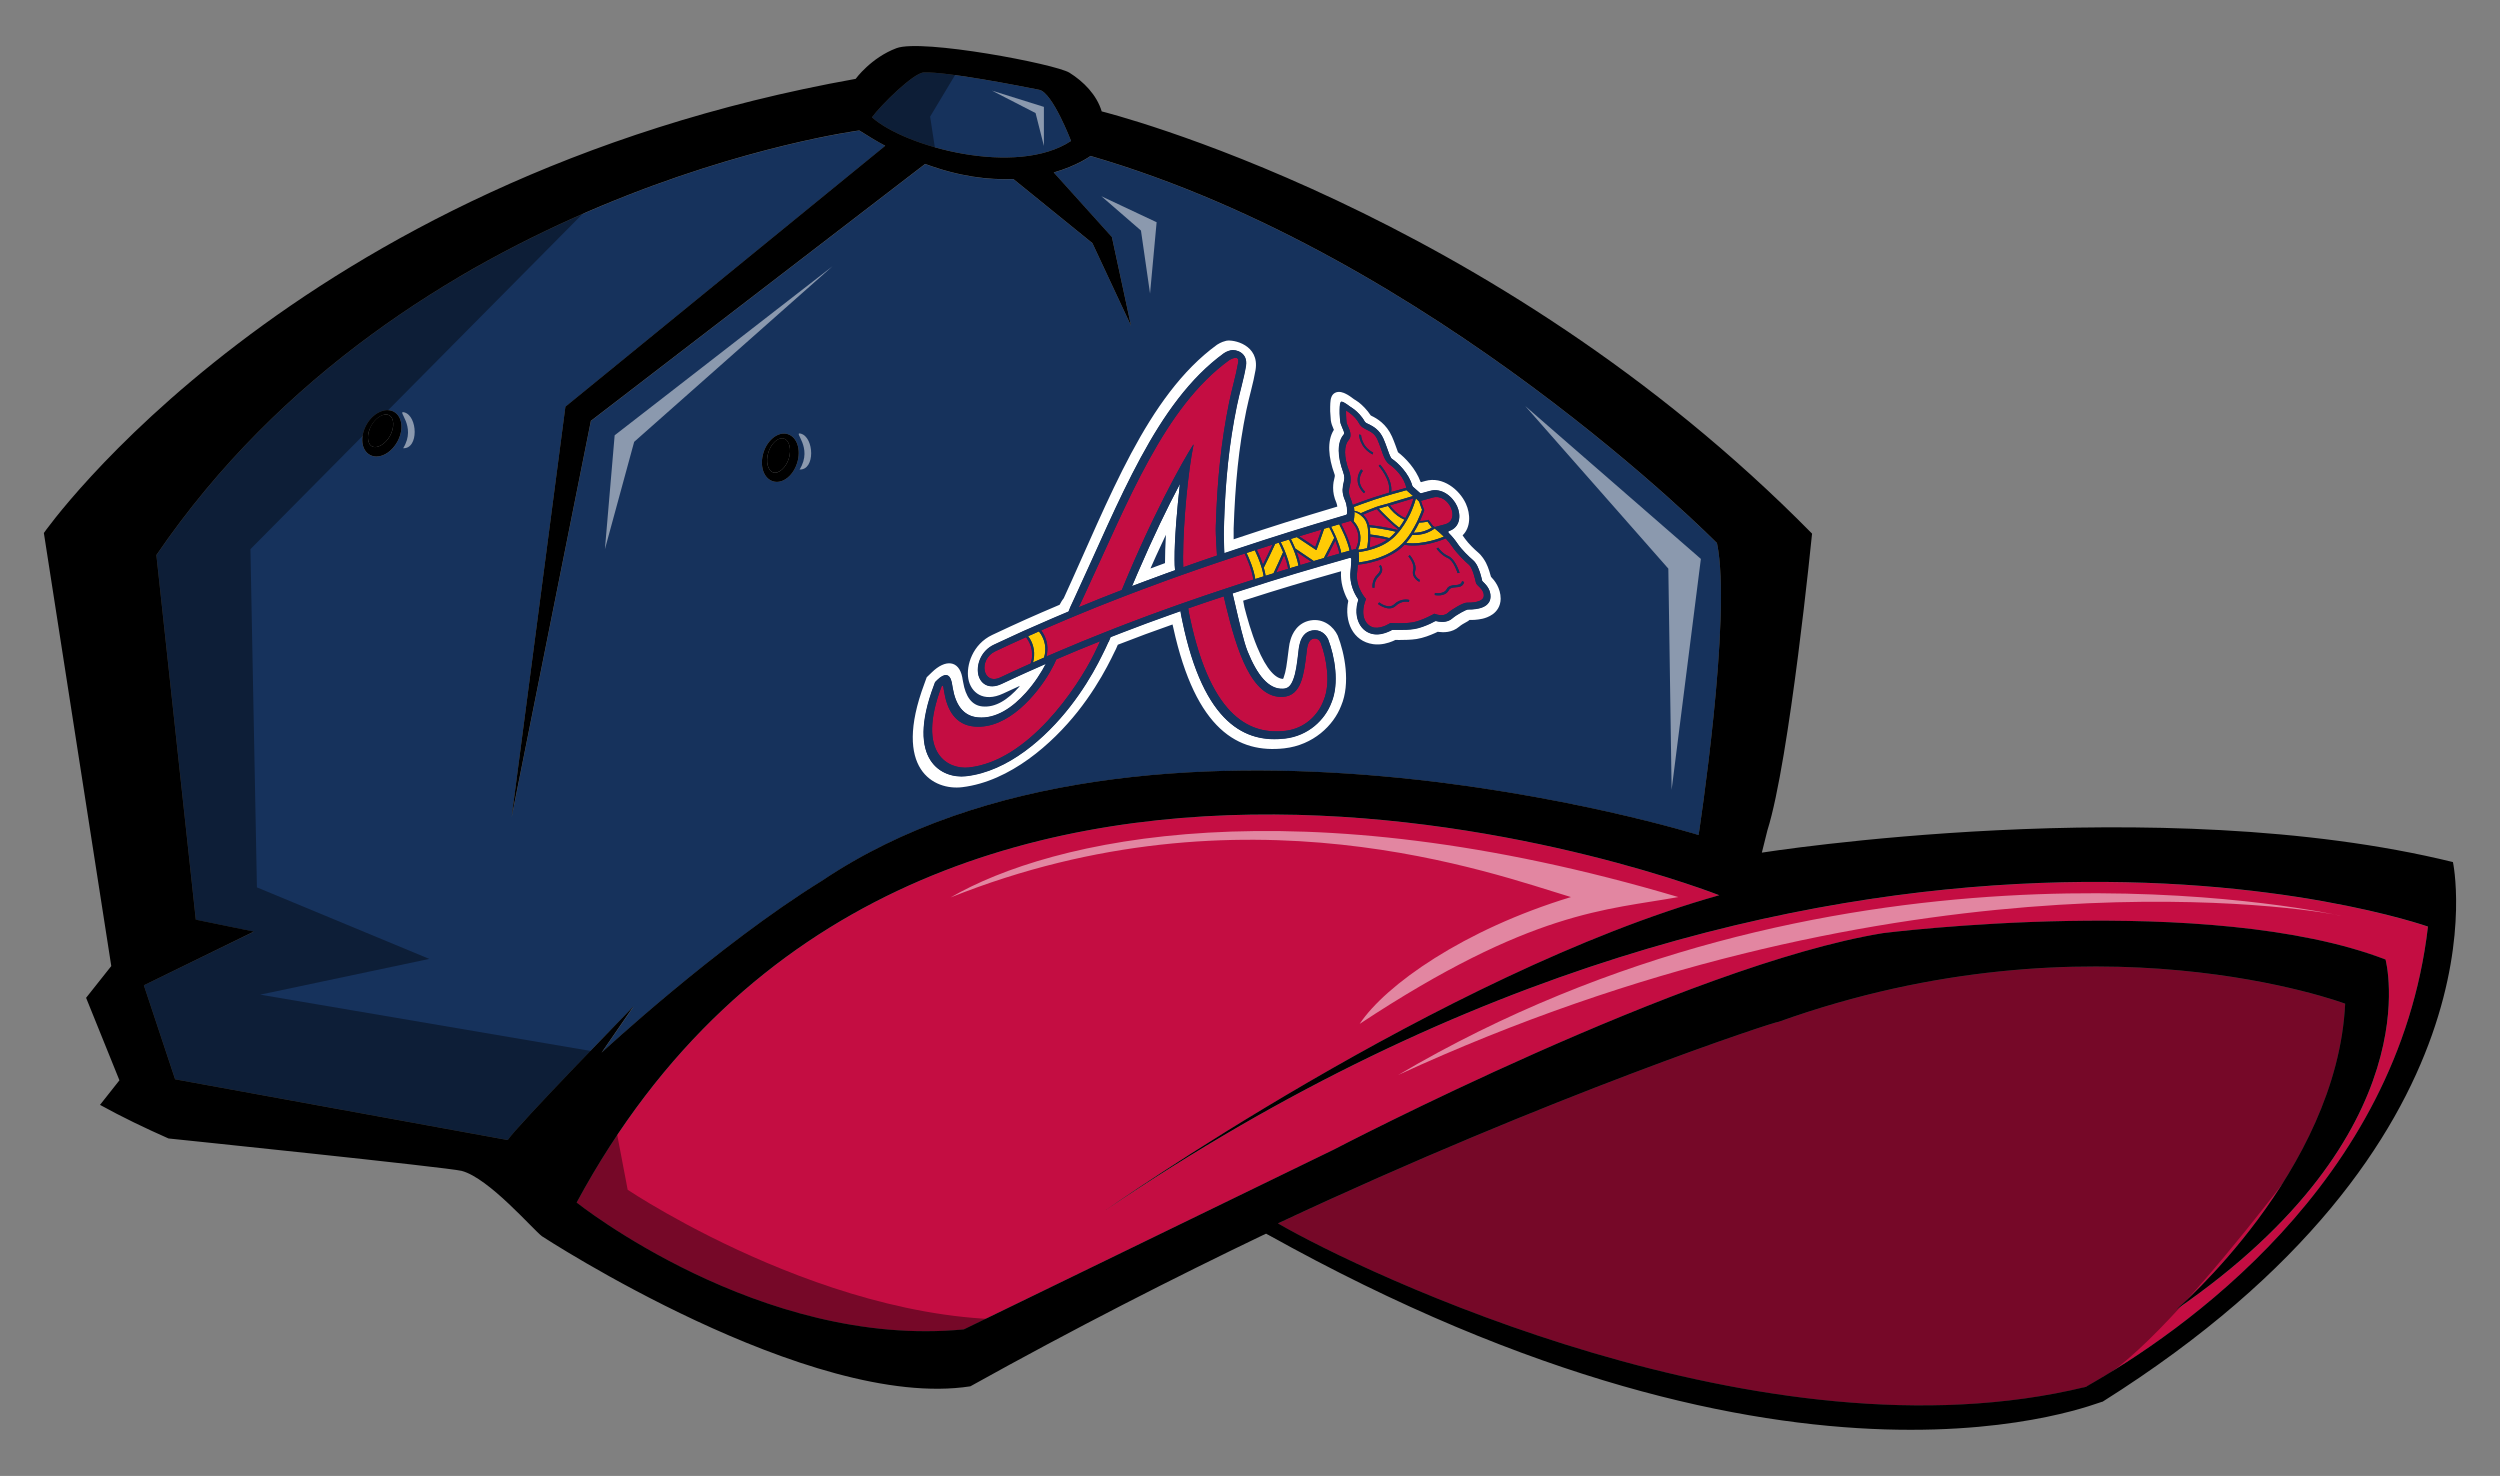 <?xml version="1.0" encoding="utf-8"?>
<!-- Generator: Adobe Illustrator 17.0.0, SVG Export Plug-In . SVG Version: 6.00 Build 0)  -->
<!DOCTYPE svg PUBLIC "-//W3C//DTD SVG 1.1//EN" "http://www.w3.org/Graphics/SVG/1.1/DTD/svg11.dtd">
<svg version="1.1" id="Layer_1" xmlns="http://www.w3.org/2000/svg" xmlns:xlink="http://www.w3.org/1999/xlink" x="0px" y="0px"
	 width="57px" height="33.651px" viewBox="0 0 57 33.651" style="enable-background:new 0 0 57 33.651;" xml:space="preserve">
<rect x="0" y="0" width="57" height="33.651" fill="#808080" stroke="none"/>
<path id="color4" style="fill:#16325C;" d="M13.716,24.004c0,0,2.631-2.44,5.025-3.92c7.383-4.967,19.988-1.043,19.988-1.043
	s0.767-4.996,0.419-6.655c0,0-6.449-6.549-14.283-8.828c0,0-0.294,0.221-0.839,0.377l1.326,1.472l0.436,2.022l-0.88-1.883
	l-1.803-1.462c-0.555,0.025-1.232-0.055-2.011-0.344l-7.621,5.858l-1.807,9.033l1.226-9.356l7.292-5.948
	c-0.192-0.104-0.389-0.22-0.591-0.35c0,0-10.349,1.359-16.027,9.681l0.899,8.313l1.324,0.271L3.28,22.465l0.713,2.143l7.584,1.385
	c0.215-0.332,2.873-3.05,2.873-3.05L13.716,24.004z M9.058,10.075c-0.113,0.204-0.299,0.335-0.474,0.335
	c-0.055,0-0.105-0.013-0.151-0.038c-0.197-0.109-0.231-0.411-0.078-0.687c0.148-0.267,0.433-0.404,0.624-0.297
	C9.177,9.496,9.211,9.798,9.058,10.075z M17.408,10.315c0.092-0.291,0.343-0.482,0.552-0.417c0.215,0.067,0.309,0.356,0.215,0.658
	c-0.07,0.222-0.226,0.389-0.397,0.424c-0.054,0.011-0.106,0.009-0.155-0.007C17.407,10.906,17.314,10.617,17.408,10.315z"/>
<path id="color3" d="M8.891,9.94c-0.103,0.186-0.296,0.299-0.41,0.236c-0.115-0.064-0.123-0.28-0.016-0.472
	C8.548,9.554,8.686,9.45,8.8,9.45c0.027,0,0.052,0.006,0.074,0.018C8.99,9.532,8.997,9.748,8.891,9.94z M17.873,9.999
	c-0.024-0.007-0.049-0.008-0.076-0.003c-0.112,0.023-0.226,0.153-0.278,0.316c-0.066,0.209-0.015,0.42,0.111,0.459
	c0.124,0.039,0.29-0.111,0.354-0.313C18.05,10.249,17.999,10.039,17.873,9.999z"/>
<path id="color2" style="fill:#C40D42;" d="M25.191,27.606c0,0,7.708-5.425,14.008-7.193c0,0-18.366-7.245-26.052,7.007
	c0,0,4.186,3.342,8.829,2.892l8.436-4.1c0,0,8.062-4.209,12.521-4.935c0,0,7.446-0.94,11.457,0.602c0,0,1.076,3.954-4.769,7.979
	c0,0,3.665-3.141,3.849-6.972c0,0-5.737-2.162-12.92,0.414c-0.029-0.026-5.145,1.654-11.414,4.595
	c1.909,1.11,11.09,5.517,18.418,3.728c2.161-1.22,7.12-4.625,7.804-10.494C55.357,21.128,41.807,16.316,25.191,27.606z"/>
<path id="color1" style="fill:#16325C;" d="M19.88,2.675c0.208-0.284,0.948-1.012,1.182-1.023c0.516-0.023,2.223,0.313,2.633,0.396
	c0.303,0.061,0.725,1.166,0.725,1.166C23.179,4.037,20.643,3.356,19.88,2.675z"/>
<path id="outline" d="M55.927,19.655C49.224,18.008,40.17,19.44,40.17,19.44l0.127-0.509c0.504-1.593,1.018-6.764,1.018-6.764
	C34.002,4.736,25.119,2.54,25.119,2.54c-0.113-0.377-0.414-0.681-0.735-0.882c-0.321-0.2-3.363-0.777-3.943-0.56
	c-0.581,0.217-0.932,0.7-0.932,0.7C6.623,4.103,1,12.152,1,12.152l1.537,9.874L1.963,22.75l0.76,1.881l-0.443,0.56
	c0.507,0.28,1.029,0.53,1.562,0.766c0,0,6.39,0.661,6.684,0.739c0.624,0.164,1.63,1.342,1.832,1.491c0,0,6.102,3.99,9.766,3.421
	c2.365-1.316,4.642-2.475,6.743-3.482c12.212,6.827,19.042,3.8,19.073,3.832C57.317,26.055,55.927,19.655,55.927,19.655z
	 M21.062,1.652c0.516-0.023,2.223,0.313,2.633,0.396c0.303,0.061,0.725,1.166,0.725,1.166c-1.241,0.822-3.777,0.142-4.54-0.539
	C20.088,2.391,20.828,1.662,21.062,1.652z M11.576,25.993l-7.584-1.385L3.28,22.465l2.508-1.226l-1.324-0.271l-0.899-8.313
	c5.678-8.321,16.027-9.681,16.027-9.681c0.202,0.13,0.399,0.247,0.591,0.35l-7.292,5.948l-1.226,9.356l1.807-9.033l7.621-5.858
	c0.779,0.289,1.456,0.369,2.011,0.344l1.803,1.462l0.88,1.883l-0.436-2.022l-1.326-1.472c0.544-0.156,0.839-0.377,0.839-0.377
	c7.834,2.279,14.283,8.828,14.283,8.828c0.348,1.659-0.419,6.655-0.419,6.655s-12.605-3.923-19.988,1.043
	c-2.393,1.479-5.025,3.92-5.025,3.92l0.733-1.062C14.449,22.943,11.792,25.661,11.576,25.993z M47.554,31.621
	c-7.328,1.79-16.509-2.618-18.418-3.728c6.269-2.941,11.385-4.62,11.414-4.595c7.183-2.575,12.92-0.414,12.92-0.414
	c-0.184,3.831-3.849,6.972-3.849,6.972c5.844-4.025,4.769-7.979,4.769-7.979c-4.012-1.542-11.457-0.602-11.457-0.602
	c-4.459,0.726-12.521,4.935-12.521,4.935l-8.436,4.1c-4.642,0.45-8.829-2.892-8.829-2.892c7.686-14.251,26.052-7.007,26.052-7.007
	c-6.3,1.768-14.008,7.193-14.008,7.193c16.616-11.29,30.167-6.478,30.167-6.478C54.674,26.996,49.714,30.401,47.554,31.621z
	 M8.979,9.387c-0.191-0.106-0.476,0.03-0.624,0.297c-0.153,0.276-0.119,0.578,0.078,0.687c0.046,0.025,0.096,0.038,0.151,0.038
	c0.175,0,0.361-0.132,0.474-0.335C9.211,9.798,9.177,9.496,8.979,9.387z M8.891,9.94c-0.103,0.186-0.296,0.299-0.41,0.236
	c-0.115-0.064-0.123-0.28-0.016-0.472C8.548,9.554,8.686,9.45,8.8,9.45c0.027,0,0.052,0.006,0.074,0.018
	C8.99,9.532,8.997,9.748,8.891,9.94z M17.623,10.973c0.049,0.016,0.102,0.018,0.155,0.007c0.171-0.035,0.327-0.201,0.397-0.424
	c0.094-0.301,0-0.59-0.215-0.658c-0.209-0.066-0.46,0.125-0.552,0.417C17.314,10.617,17.407,10.906,17.623,10.973z M17.519,10.313
	c0.052-0.163,0.166-0.293,0.278-0.316c0.027-0.005,0.052-0.004,0.076,0.003c0.126,0.04,0.177,0.25,0.111,0.459
	c-0.064,0.202-0.23,0.352-0.354,0.313C17.504,10.732,17.453,10.522,17.519,10.313z"/>
<path id="fill_3_" style="fill:#FFFFFF;" d="M33.994,13.15c-0.011-0.04-0.024-0.088-0.04-0.136
	c-0.021-0.063-0.046-0.128-0.074-0.183c-0.028-0.052-0.087-0.158-0.19-0.244c-0.064-0.053-0.213-0.197-0.287-0.302
	c-0.017-0.027-0.036-0.052-0.056-0.079c0.187-0.181,0.184-0.483,0.074-0.724c-0.145-0.317-0.527-0.629-0.924-0.516
	c-0.039,0.011-0.059,0.016-0.098,0.027c-0.005-0.004-0.007-0.006-0.012-0.01c-0.109-0.297-0.344-0.543-0.513-0.672
	c-0.038-0.101-0.078-0.226-0.137-0.358c-0.13-0.292-0.349-0.415-0.466-0.471c-0.007-0.004-0.011-0.006-0.018-0.01
	c-0.088-0.134-0.192-0.233-0.269-0.295c-0.03-0.023-0.057-0.041-0.078-0.054c-0.012-0.007-0.017-0.01-0.029-0.017
	c-0.071-0.055-0.136-0.099-0.191-0.126c-0.05-0.026-0.154-0.071-0.244-0.025c-0.075,0.037-0.096,0.117-0.103,0.16
	c-0.007,0.044-0.01,0.103-0.011,0.158c-0.002,0.026-0.002,0.061,0,0.103c0.003,0.072,0.01,0.161,0.015,0.21
	c0.009,0.065,0.035,0.138,0.064,0.201c0.002,0.004,0.004,0.008,0.006,0.012c-0.165,0.257-0.12,0.646,0.009,0.998
	c0.016,0.043,0.016,0.05,0.001,0.113c-0.006,0.026-0.014,0.055-0.018,0.082c-0.006,0.042-0.01,0.084-0.01,0.128
	c-0.001,0.108,0.021,0.22,0.075,0.344c0.01,0.025,0.016,0.054,0.021,0.086c-0.939,0.282-1.407,0.427-2.364,0.746
	c-0.002-0.093-0.002-0.181,0-0.247c0.035-1.01,0.113-1.837,0.289-2.691c0.064-0.312,0.16-0.622,0.21-0.92
	c0.096-0.579-0.508-0.704-0.67-0.668c-0.057,0.013-0.111,0.036-0.142,0.052C27.779,7.84,27.748,7.86,27.748,7.86
	c-1.603,1.166-2.452,3.512-3.495,5.78c-0.013,0.016-0.023,0.029-0.028,0.037c-0.017,0.024-0.036,0.057-0.055,0.093
	c-0.004,0.006-0.008,0.012-0.011,0.019c-0.605,0.257-0.913,0.394-1.537,0.688c-0.444,0.21-0.598,0.691-0.544,1
	c0.055,0.309,0.341,0.549,0.796,0.335c0.149-0.07,0.223-0.104,0.371-0.171c-0.002,0.009-0.002,0.014-0.003,0.015
	c-0.266,0.301-0.546,0.48-0.843,0.451c-0.243-0.023-0.384-0.226-0.439-0.552c-0.01-0.037-0.015-0.09-0.021-0.116
	c-0.077-0.388-0.386-0.411-0.694-0.109c-0.046,0.045-0.07,0.067-0.116,0.112c-0.022,0.061-0.033,0.091-0.055,0.152
	c-0.73,1.954,0.225,2.431,0.864,2.354c1.096-0.133,2.059-0.999,2.632-1.721c0.295-0.373,0.52-0.743,0.671-1.027
	c0.074-0.138,0.131-0.255,0.174-0.345c0.011-0.022,0.017-0.033,0.028-0.055c0.007-0.016,0.021-0.05,0.043-0.1
	c0.504-0.195,0.753-0.287,1.248-0.462c0.006,0.024,0.011,0.049,0.017,0.074c0.515,2.347,1.49,2.867,2.532,2.75
	c0.656-0.074,1.122-0.517,1.296-0.973c0.216-0.508,0.08-1.192-0.079-1.598c-0.096-0.206-0.325-0.398-0.622-0.345
	c-0.303,0.055-0.415,0.308-0.454,0.44c-0.017,0.055-0.031,0.119-0.037,0.18c-0.006,0.038-0.01,0.078-0.014,0.107
	c-0.016,0.111-0.026,0.226-0.046,0.337c-0.015,0.091-0.035,0.171-0.058,0.233c-0.006,0.016-0.012,0.028-0.014,0.036
	c-0.159-0.003-0.371-0.191-0.591-0.725c-0.137-0.331-0.234-0.687-0.291-0.907c-0.01-0.052-0.02-0.102-0.029-0.151
	c0.903-0.289,1.347-0.42,2.232-0.671c-0.017,0.252,0.059,0.468,0.133,0.617c0.011,0.019,0.022,0.041,0.032,0.057
	c-0.096,0.47,0.103,0.922,0.566,0.988c0.185,0.026,0.351-0.029,0.441-0.066c0.025-0.009,0.046-0.021,0.066-0.031
	c0.027,0.001,0.054,0.002,0.085,0.002c0.118,0,0.271-0.003,0.398-0.022c0.153-0.024,0.313-0.087,0.419-0.135
	c0.025-0.01,0.047-0.021,0.067-0.031c0.008,0.002,0.012,0.002,0.02,0.004c0.101,0.013,0.301,0.021,0.464-0.118
	c0.042-0.037,0.112-0.08,0.18-0.115c0.019-0.008,0.032-0.02,0.046-0.031c0.004-0.003,0.008-0.007,0.012-0.01
	c0.059,0.004,0.178,0,0.296-0.027c0.053-0.012,0.148-0.041,0.234-0.103c0.089-0.065,0.178-0.177,0.18-0.352
	C34.215,13.403,34.073,13.231,33.994,13.15z M33.985,13.607c-0.003,0.189-0.178,0.247-0.262,0.267
	c-0.104,0.025-0.215,0.026-0.26,0.025c-0.024,0-0.238,0.107-0.351,0.204c-0.097,0.085-0.224,0.084-0.303,0.072
	c-0.022-0.003-0.045-0.009-0.065-0.012c-0.003,0-0.019-0.001-0.02,0.001c-0.031,0.017-0.071,0.035-0.115,0.059
	c-0.101,0.046-0.241,0.102-0.364,0.121c-0.114,0.018-0.252,0.021-0.358,0.019c-0.051,0-0.096,0-0.127-0.001
	c-0.002,0-0.015,0.001-0.017,0.001c-0.023,0.014-0.055,0.031-0.092,0.045c-0.077,0.034-0.199,0.072-0.326,0.054
	c-0.295-0.042-0.473-0.356-0.354-0.774c0.002-0.005-0.001-0.024-0.005-0.028c-0.021-0.031-0.046-0.07-0.068-0.114
	c-0.067-0.13-0.128-0.317-0.102-0.53c0.012-0.1,0.016-0.186,0.017-0.259c0.001-0.026-0.017-0.041-0.041-0.035
	c-0.98,0.279-1.47,0.423-2.471,0.746c-0.079,0.025-0.118,0.038-0.197,0.064c0.017,0.071,0.034,0.146,0.052,0.221
	c0.098,0.423,0.2,0.876,0.29,1.099c0.215,0.532,0.476,0.874,0.813,0.855c0.105-0.006,0.169-0.055,0.226-0.199
	c0.034-0.083,0.056-0.179,0.073-0.277c0.019-0.11,0.032-0.226,0.046-0.34c0.003-0.03,0.007-0.067,0.012-0.103
	c0.008-0.046,0.016-0.094,0.03-0.138c0.029-0.098,0.101-0.241,0.275-0.272c0.174-0.03,0.305,0.074,0.363,0.202
	c0.15,0.387,0.258,1.006,0.075,1.44c-0.149,0.396-0.528,0.759-1.059,0.821c-0.885,0.103-1.846-0.306-2.341-2.685
	c-0.009-0.047-0.019-0.093-0.029-0.141c0,0-0.005-0.03-0.012-0.079c-0.091,0.032-0.137,0.048-0.228,0.081
	c-0.43,0.153-0.646,0.233-1.083,0.401c-0.113,0.043-0.17,0.065-0.283,0.11c-0.011,0.027-0.022,0.052-0.032,0.076
	c-0.003,0.007-0.004,0.011-0.006,0.019c-0.005,0.007-0.008,0.011-0.013,0.018c-0.003,0.004-0.005,0.014-0.013,0.027
	c-0.019,0.042-0.029,0.063-0.048,0.105c-0.006,0.014-0.013,0.027-0.02,0.042c-0.04,0.082-0.09,0.185-0.152,0.302
	c-0.144,0.277-0.361,0.637-0.64,0.995c-0.551,0.708-1.414,1.481-2.376,1.588c-0.531,0.059-1.382-0.342-0.725-2.077
	c0.01-0.026,0.014-0.039,0.024-0.066c0.021-0.021,0.031-0.031,0.052-0.052c0.162-0.157,0.283-0.153,0.328,0.06
	c0.007,0.027,0.011,0.08,0.02,0.119c0.062,0.368,0.229,0.646,0.578,0.677c0.413,0.036,0.79-0.224,1.094-0.564
	c0.102-0.114,0.193-0.233,0.267-0.345c0.079-0.118,0.143-0.228,0.187-0.315c-0.18,0.079-0.271,0.119-0.453,0.201
	c-0.222,0.1-0.333,0.151-0.557,0.257c-0.303,0.143-0.495-0.015-0.534-0.228c-0.039-0.215,0.067-0.529,0.364-0.666
	c0.539-0.254,0.806-0.373,1.332-0.599c0.146-0.063,0.219-0.094,0.365-0.155c0.024-0.063,0.04-0.101,0.04-0.101
	c0.031-0.066,0.061-0.132,0.092-0.198c1.032-2.224,1.865-4.467,3.409-5.589c0,0,0.023-0.013,0.049-0.029
	c0.025-0.012,0.065-0.029,0.108-0.039c0.119-0.027,0.395,0.055,0.346,0.353c-0.049,0.299-0.145,0.605-0.208,0.914
	c-0.18,0.878-0.266,1.716-0.295,2.762c-0.004,0.094-0.002,0.224,0.001,0.353c0.001,0.064,0.004,0.129,0.006,0.188
	c0.001,0.019,0.002,0.037,0.003,0.055c0.09-0.03,0.135-0.045,0.224-0.075c1.036-0.344,1.542-0.499,2.557-0.799
	c0.004-0.002,0.016-0.015,0.017-0.021c0.006-0.083,0.002-0.202-0.047-0.312c-0.038-0.088-0.054-0.167-0.054-0.237
	c0.002-0.03,0.004-0.061,0.009-0.089c0.003-0.026,0.009-0.049,0.015-0.073c0.018-0.076,0.03-0.135-0.011-0.244
	c-0.125-0.342-0.143-0.667,0.007-0.848c0.019-0.02,0.02-0.041,0.005-0.086c-0.01-0.03-0.025-0.061-0.036-0.087
	c-0.022-0.053-0.04-0.098-0.041-0.125c-0.008-0.044-0.013-0.122-0.015-0.188c-0.001-0.034,0-0.066,0-0.086
	c0.002-0.055,0.003-0.099,0.009-0.13c0.007-0.032,0.016-0.046,0.024-0.051c0.02-0.011,0.07,0.007,0.214,0.116
	c0.013,0.011,0.028,0.02,0.044,0.029c0.014,0.01,0.028,0.019,0.046,0.033c0.071,0.058,0.166,0.148,0.234,0.272
	c0,0.001,0.012,0.016,0.013,0.016c0.006,0.004,0.009,0.007,0.015,0.011c0.007,0.006,0.017,0.012,0.024,0.015
	c0.019,0.01,0.037,0.019,0.057,0.027c0.095,0.048,0.23,0.126,0.316,0.319c0.057,0.129,0.093,0.249,0.132,0.348
	c0.018,0.044,0.032,0.074,0.045,0.094c0,0,0.011,0.01,0.012,0.015c0.147,0.097,0.393,0.338,0.47,0.617
	c0.001,0.003,0.011,0.021,0.013,0.022c0.021,0.019,0.047,0.039,0.072,0.064c0.031,0.027,0.062,0.053,0.091,0.08
	c0.004,0.005,0.024,0.011,0.029,0.008c0.08-0.022,0.119-0.033,0.199-0.054c0.266-0.077,0.518,0.127,0.617,0.347
	c0.097,0.215,0.068,0.481-0.183,0.566c-0.023,0.007-0.025,0.028-0.004,0.048c0.072,0.072,0.137,0.15,0.198,0.24
	c0.094,0.139,0.267,0.304,0.342,0.367c0.055,0.043,0.091,0.106,0.111,0.146c0.02,0.045,0.042,0.095,0.059,0.147
	c0.021,0.067,0.039,0.137,0.049,0.185c0.001,0.001,0.009,0.017,0.011,0.017c0.013,0.014,0.028,0.027,0.043,0.042
	C33.902,13.355,33.987,13.459,33.985,13.607z M25.934,13.073c-0.041,0.095-0.082,0.192-0.124,0.291
	c0.117-0.045,0.176-0.067,0.293-0.11c0.189-0.071,0.284-0.106,0.471-0.174c0.087-0.032,0.13-0.047,0.217-0.078
	c-0.003-0.047-0.005-0.07-0.008-0.117c-0.002-0.039-0.002-0.081-0.002-0.123c-0.002-0.486,0.056-1.144,0.121-1.727
	c-0.01,0.02-0.016,0.03-0.026,0.05C26.623,11.558,26.296,12.234,25.934,13.073z M26.23,12.962c0.084-0.19,0.169-0.38,0.256-0.562
	c0.034-0.07,0.065-0.139,0.097-0.207c-0.013,0.235-0.021,0.456-0.021,0.646C26.43,12.888,26.364,12.912,26.23,12.962z
	 M26.902,11.034L26.902,11.034L26.902,11.034L26.902,11.034z"/>
<path id="fill_2_" style="fill:#C40D42;" d="M30.111,14.652c0.141,0.374,0.229,0.939,0.068,1.315
	c-0.126,0.345-0.44,0.646-0.871,0.696c-0.753,0.088-1.68-0.24-2.175-2.57c-0.009-0.043-0.018-0.087-0.027-0.131
	c0,0-0.006-0.035-0.015-0.091c0.326-0.113,0.488-0.168,0.81-0.274c0.016,0.072,0.034,0.146,0.052,0.22
	c0.244,1.004,0.584,2.111,1.297,2.071c0.427-0.023,0.479-0.525,0.536-0.98c0.016-0.119,0.02-0.319,0.165-0.348
	C30.028,14.55,30.081,14.588,30.111,14.652z M23.934,15.33c-0.287,0.491-0.945,1.301-1.717,1.235
	c-0.432-0.037-0.62-0.375-0.687-0.781c-0.022-0.085-0.013-0.185-0.059-0.141c-0.597,1.567,0.173,1.902,0.614,1.856
	c1.362-0.143,2.481-1.823,2.862-2.591c0.062-0.124,0.107-0.224,0.136-0.288c-0.396,0.158-0.595,0.24-0.998,0.413
	C24.059,15.095,24.008,15.202,23.934,15.33z M25.599,13.4c0.033-0.08,0.066-0.16,0.099-0.238c0.821-1.933,1.513-3.047,1.516-3.029
	c-0.126,0.604-0.239,1.784-0.24,2.558c-0.001,0.087,0.001,0.167,0.005,0.242c0.309-0.11,0.463-0.163,0.768-0.266
	c-0.005-0.071-0.01-0.155-0.015-0.24c-0.009-0.158-0.016-0.322-0.012-0.436c0.035-1.06,0.122-1.922,0.303-2.813
	c0.063-0.312,0.156-0.615,0.207-0.914c0.034-0.203-0.207-0.051-0.207-0.051c-1.476,1.074-2.284,3.177-3.288,5.332
	c-0.047,0.101-0.094,0.202-0.142,0.302c0.396-0.164,0.593-0.242,0.981-0.392C25.585,13.433,25.589,13.422,25.599,13.4z
	 M29.432,12.949c0.198-0.06,0.297-0.09,0.495-0.149l0,0c-0.011,0.003-0.017,0.005-0.028,0.008c-0.135-0.092-0.203-0.137-0.338-0.228
	c0.036,0.097,0.07,0.204,0.088,0.303c-0.012,0.004-0.019,0.006-0.031,0.009C29.543,12.915,29.506,12.926,29.432,12.949z
	 M23.736,14.375c0.001,0,0.001-0.001,0.002-0.001l0,0C23.738,14.374,23.737,14.375,23.736,14.375z M30.251,12.705
	c0.115-0.034,0.172-0.05,0.287-0.083c-0.018-0.096-0.053-0.201-0.092-0.298C30.37,12.476,30.331,12.552,30.251,12.705z
	 M29.279,12.653c-0.07,0.16-0.107,0.239-0.181,0.399c0.109-0.034,0.163-0.05,0.272-0.083C29.353,12.866,29.317,12.753,29.279,12.653
	z M29.098,13.052L29.098,13.052c-0.004,0.001-0.005,0.002-0.009,0.003C29.092,13.053,29.094,13.053,29.098,13.052z M30.793,12.548
	c-0.028,0.008-0.041,0.012-0.069,0.02c0.079-0.023,0.119-0.034,0.198-0.057c0-0.003-0.001-0.005-0.001-0.005
	c-0.001-0.004-0.001-0.005-0.002-0.009c0.001-0.003,0.002-0.004,0.003-0.007c0.007-0.013,0.159-0.323-0.103-0.59
	c-0.005-0.006-0.008-0.008-0.014-0.014c0.002-0.005,0.003-0.008,0.006-0.014c0.001-0.001,0-0.001,0.001-0.003
	c-0.095,0.028-0.142,0.042-0.237,0.07c0.057,0.106,0.19,0.372,0.238,0.601C30.806,12.544,30.802,12.546,30.793,12.548L30.793,12.548
	z M32.462,11.663c-0.013,0.038-0.043,0.118-0.088,0.216c0.102-0.001,0.172-0.02,0.18-0.022c0.001,0,0.002-0.001,0.004-0.001
	c0.006-0.002,0.009-0.003,0.014-0.004c0.005,0.008,0.007,0.011,0.012,0.019c0.019,0.029,0.058,0.082,0.096,0.13
	c0.002-0.002,0.004-0.004,0.006-0.006c0.007,0.006,0.011,0.009,0.018,0.015c0.003,0.003,0.005,0.004,0.008,0.007l0,0
	c0.093-0.025,0.14-0.038,0.233-0.062c0.367-0.098,0.087-0.711-0.274-0.612c-0.111,0.031-0.166,0.046-0.276,0.076
	c0.008,0.01,0.009,0.014,0.009,0.017c0.004,0.015,0.027,0.093,0.065,0.187c0.001,0.004,0.002,0.005,0.004,0.009
	c-0.001,0.003-0.002,0.005-0.002,0.008C32.469,11.642,32.466,11.65,32.462,11.663z M30.132,12.073
	c-0.204,0.061-0.305,0.092-0.51,0.155c0.118,0.078,0.297,0.198,0.366,0.244C30.048,12.312,30.077,12.232,30.132,12.073z
	 M22.808,15.445c0.276-0.13,0.414-0.193,0.687-0.315c0.002-0.001,0.003-0.001,0.004-0.002c0.001-0.004,0.002-0.009,0.004-0.013
	c0.097-0.282-0.049-0.511-0.111-0.587c-0.277,0.124-0.416,0.188-0.697,0.32C22.296,15.035,22.404,15.634,22.808,15.445z
	 M28.795,12.876c0.09-0.183,0.134-0.275,0.219-0.458c-0.143,0.045-0.215,0.068-0.359,0.114C28.687,12.6,28.747,12.73,28.795,12.876z
	 M30.815,11.871c-0.001,0.001-0.001,0.001-0.002,0.002c0,0.001,0,0.001,0,0.001C30.814,11.874,30.814,11.873,30.815,11.871z
	 M28.068,13.38c0.083-0.027,0.124-0.041,0.207-0.068c0.12-0.039,0.18-0.058,0.3-0.097c-0.029-0.221-0.148-0.491-0.196-0.594
	c-0.086,0.028-0.128,0.042-0.214,0.07c-0.098,0.032-0.147,0.049-0.245,0.082c-0.065,0.022-0.097,0.032-0.162,0.054
	c-0.31,0.105-0.465,0.159-0.779,0.27c-0.07,0.025-0.105,0.037-0.175,0.062c-0.088,0.031-0.131,0.047-0.219,0.079
	c-0.226,0.082-0.339,0.124-0.567,0.21c-0.117,0.044-0.175,0.066-0.293,0.111c-0.092,0.035-0.139,0.053-0.231,0.089
	c-0.39,0.152-0.586,0.23-0.983,0.395c-0.091,0.038-0.137,0.057-0.229,0.096c-0.154,0.065-0.231,0.098-0.386,0.165
	c-0.063,0.027-0.094,0.041-0.158,0.069c0.02,0.027,0.046,0.065,0.07,0.113c0.055,0.111,0.102,0.277,0.05,0.483
	c0.035-0.015,0.052-0.023,0.086-0.037c0.094-0.041,0.14-0.061,0.234-0.1c0.401-0.17,0.6-0.251,0.994-0.408
	c0.092-0.037,0.138-0.055,0.23-0.091c0.114-0.044,0.171-0.066,0.284-0.11c0.393-0.151,0.588-0.223,0.975-0.361
	c0.092-0.033,0.138-0.049,0.23-0.082c0.071-0.025,0.106-0.038,0.177-0.062c0.322-0.112,0.482-0.166,0.8-0.272
	C27.948,13.42,27.988,13.406,28.068,13.38z M30.756,10.733c-0.117-0.316-0.117-0.572-0.005-0.702
	c0.111-0.13-0.038-0.321-0.049-0.398c-0.01-0.076-0.019-0.285-0.007-0.273l0,0c0.013,0.016,0.195,0.112,0.292,0.292
	c0.097,0.181,0.31,0.122,0.42,0.374c0.111,0.253,0.137,0.471,0.275,0.564c0.136,0.093,0.337,0.3,0.381,0.532
	c-0.002,0.001-0.004,0.001-0.006,0.002c-0.003,0.001-0.155,0.041-0.337,0.094c0.037-0.299-0.243-0.612-0.256-0.626
	c-0.006,0.006-0.009,0.009-0.015,0.015c-0.006,0.006-0.009,0.008-0.015,0.014c0.003,0.003,0.291,0.326,0.234,0.608
	c0.003,0.001,0.004,0.002,0.006,0.003c-0.126,0.037-0.26,0.078-0.369,0.114c-0.169,0.057-0.425,0.151-0.465,0.167
	c-0.011-0.049-0.026-0.1-0.048-0.15C30.68,11.108,30.874,11.051,30.756,10.733z M31.297,10.362c0.002-0.009,0.004-0.013,0.006-0.022
	c0.002-0.008,0.003-0.013,0.006-0.021c-0.267-0.137-0.276-0.398-0.276-0.401c-0.009-0.002-0.014-0.004-0.023-0.006
	s-0.014-0.003-0.023-0.005C30.985,9.91,30.996,10.207,31.297,10.362z M31.097,11.245c0.005-0.006,0.008-0.01,0.014-0.016
	c0.005-0.006,0.008-0.01,0.014-0.016c-0.243-0.24-0.059-0.466-0.052-0.475c-0.007-0.007-0.011-0.011-0.018-0.018
	c-0.008-0.007-0.012-0.011-0.02-0.018C31.033,10.704,30.817,10.969,31.097,11.245z M32.92,12.236
	c-0.007-0.007-0.022-0.022-0.022-0.022S32.913,12.229,32.92,12.236L32.92,12.236z M33.831,13.58
	c-0.001,0.16-0.304,0.163-0.386,0.161s-0.33,0.143-0.44,0.239c-0.109,0.095-0.302,0.013-0.302,0.013s-0.285,0.162-0.494,0.197
	c-0.212,0.035-0.507,0.014-0.507,0.014s-0.19,0.13-0.364,0.106c-0.173-0.024-0.356-0.243-0.193-0.654c0,0-0.245-0.258-0.203-0.603
	c0.008-0.065,0.013-0.124,0.016-0.179c0.002,0,0.004,0,0.006,0c0.005-0.001,0.505-0.035,0.908-0.322
	c0.053-0.038,0.103-0.082,0.15-0.131c0.429,0.076,0.909-0.132,0.932-0.142c0.003-0.001,0.004-0.002,0.007-0.003
	c0.055,0.057,0.103,0.116,0.15,0.186c0.109,0.163,0.299,0.345,0.381,0.414c0.081,0.068,0.143,0.333,0.158,0.406
	C33.663,13.358,33.832,13.42,33.831,13.58z M31.34,13.398c-0.001-0.007-0.02-0.148,0.1-0.264c0.053-0.05,0.078-0.103,0.075-0.157
	c-0.003-0.058-0.039-0.096-0.04-0.097c-0.006,0.007-0.009,0.01-0.015,0.017c-0.006,0.006-0.009,0.01-0.015,0.016l0,0
	c0.001,0.001,0.022,0.024,0.024,0.062c0.001,0.04-0.019,0.081-0.063,0.123c-0.137,0.132-0.113,0.297-0.112,0.303
	c0.009,0,0.014-0.001,0.023-0.001C31.326,13.398,31.331,13.398,31.34,13.398z M32.132,13.679c-0.007-0.002-0.184-0.052-0.34,0.095
	c-0.134,0.128-0.339-0.034-0.348-0.041c-0.005,0.008-0.008,0.012-0.013,0.019c-0.005,0.007-0.008,0.011-0.014,0.018
	c0.003,0.002,0.247,0.195,0.408,0.041c0.137-0.13,0.292-0.088,0.298-0.086c0.001-0.01,0.002-0.014,0.004-0.024
	C32.13,13.693,32.131,13.689,32.132,13.679z M32.371,13.22c-0.01-0.005-0.068-0.038-0.096-0.093
	c-0.018-0.034-0.02-0.072-0.008-0.111c0.048-0.161-0.117-0.352-0.124-0.361c-0.006,0.006-0.009,0.009-0.016,0.015
	c-0.007,0.006-0.01,0.009-0.016,0.015c0.002,0.001,0.15,0.173,0.111,0.309c-0.017,0.057-0.011,0.111,0.019,0.162
	c0.039,0.067,0.109,0.107,0.124,0.11c0.001-0.01,0.001-0.014,0.002-0.024c0.001-0.009,0.002-0.014,0.003-0.023
	C32.369,13.219,32.37,13.219,32.371,13.22z M32.752,12.508c0.005,0.006,0.104,0.149,0.259,0.216c0.133,0.057,0.221,0.34,0.222,0.343
	c0.009-0.001,0.014-0.002,0.023-0.003s0.014-0.002,0.023-0.003c-0.003-0.013-0.098-0.315-0.257-0.382
	c-0.139-0.059-0.231-0.192-0.232-0.194c-0.007,0.005-0.011,0.007-0.019,0.012C32.764,12.502,32.76,12.504,32.752,12.508z
	 M33.383,13.27c-0.01-0.004-0.014-0.006-0.024-0.01c-0.009-0.004-0.014-0.006-0.023-0.01c-0.02,0.08-0.084,0.085-0.158,0.091
	c-0.071,0.005-0.151,0.013-0.192,0.091c-0.067,0.128-0.268,0.088-0.27,0.088c-0.001,0.01-0.001,0.014-0.002,0.024
	s-0.001,0.014-0.001,0.024c0.009,0.002,0.236,0.047,0.317-0.107c0.031-0.06,0.094-0.065,0.16-0.07
	C33.267,13.385,33.356,13.378,33.383,13.27z M32.042,11.813c0.07-0.126,0.119-0.246,0.151-0.337
	c0.017-0.048,0.029-0.087,0.037-0.115c-0.101,0.031-0.343,0.105-0.54,0.162c0.021,0.027,0.042,0.054,0.063,0.077
	C31.846,11.703,31.946,11.77,32.042,11.813z M31.232,12.424c-0.002,0.023-0.005,0.043-0.008,0.061
	c0.117-0.032,0.255-0.083,0.38-0.165c0.008-0.005,0.016-0.01,0.024-0.016c-0.149-0.038-0.29-0.058-0.386-0.069
	C31.241,12.311,31.237,12.373,31.232,12.424z M31.874,12.065c-0.138-0.104-0.296-0.261-0.414-0.381
	c-0.026-0.027-0.049-0.052-0.07-0.075c-0.11,0.038-0.23,0.089-0.315,0.127c0.01,0.009,0.021,0.018,0.032,0.029
	c0.005,0.006,0.01,0.011,0.015,0.017c0.044,0.052,0.078,0.115,0.097,0.191c0.14,0.014,0.379,0.045,0.642,0.11
	C31.865,12.077,31.87,12.071,31.874,12.065z"/>
<path id="fill_1_" style="fill:#FFCB05;" d="M29.157,12.373c0.022,0.045,0.06,0.123,0.098,0.217
	c-0.084,0.192-0.128,0.289-0.219,0.481l0,0c-0.08,0.025-0.12,0.038-0.201,0.063l0,0c-0.002,0.001-0.003,0.001-0.006,0.001
	c-0.044,0.014-0.066,0.021-0.11,0.035l0,0c0.009-0.003,0.013-0.004,0.022-0.007l0,0c-0.009,0.003-0.013,0.004-0.022,0.007
	c-0.007,0.002-0.01,0.003-0.017,0.006c-0.002,0.001-0.003,0.001-0.006,0.001l0,0c-0.03,0.01-0.046,0.015-0.076,0.025l0,0
	c-0.032-0.225-0.147-0.486-0.198-0.594c-0.009,0.003-0.013,0.004-0.022,0.007l0,0c0.093-0.03,0.139-0.046,0.232-0.076
	c-0.005,0.002-0.008,0.003-0.014,0.005c-0.003,0.001-0.004,0.001-0.007,0.002c0.033,0.07,0.104,0.225,0.153,0.389
	c0.003,0.012,0.007,0.023,0.01,0.033c0.003,0.012,0.007,0.024,0.009,0.035c0.011,0.046,0.022,0.092,0.029,0.137
	c0.009-0.003,0.013-0.004,0.022-0.006c0.007-0.002,0.01-0.003,0.017-0.006c0.002-0.001,0.003-0.001,0.005-0.002
	c-0.009-0.06-0.025-0.122-0.042-0.184c0.108-0.218,0.16-0.327,0.261-0.544l0,0C29.108,12.388,29.124,12.383,29.157,12.373
	L29.157,12.373z M30.305,12.021c-0.058,0.017-0.086,0.026-0.144,0.043l0,0c0.012-0.003,0.017-0.005,0.029-0.008l0,0
	c-0.064,0.185-0.098,0.278-0.167,0.463c-0.003,0.009-0.005,0.013-0.009,0.022c-0.009-0.005-0.013-0.007-0.022-0.011
	c-0.001,0-0.001,0-0.001-0.001c-0.001,0-0.001,0-0.001-0.001c-0.136-0.092-0.321-0.216-0.423-0.282l0,0
	c0.011-0.003,0.017-0.005,0.028-0.009l0,0c-0.074,0.023-0.111,0.034-0.185,0.057c-0.093,0.029-0.139,0.043-0.232,0.072
	c0.001,0,0.001,0,0.001,0s0.001,0,0.001-0.001c0.008-0.002,0.012-0.004,0.02-0.006c0.02,0.039,0.049,0.1,0.08,0.173
	c0.004,0.01,0.008,0.021,0.013,0.031c0.004,0.01,0.008,0.021,0.012,0.031c0.044,0.111,0.088,0.241,0.108,0.361
	c0.007-0.002,0.011-0.004,0.018-0.006c0.074-0.022,0.112-0.034,0.186-0.056c-0.005,0.002-0.008,0.002-0.013,0.004
	c-0.02-0.118-0.064-0.249-0.109-0.36c-0.006-0.013-0.011-0.025-0.016-0.038c-0.006-0.013-0.011-0.026-0.016-0.038
	c-0.029-0.069-0.058-0.126-0.076-0.161l0,0c0.009-0.002,0.013-0.004,0.022-0.006c0.009-0.003,0.013-0.004,0.022-0.007l0,0
	c0.023,0.045,0.061,0.124,0.1,0.218c0.169,0.114,0.254,0.171,0.423,0.286c-0.011,0.003-0.017,0.005-0.028,0.008l0,0l0,0
	c0.104-0.031,0.155-0.046,0.259-0.076l0,0c0.097-0.184,0.144-0.277,0.236-0.461C30.377,12.16,30.332,12.071,30.305,12.021
	L30.305,12.021z M29.98,12.493c0,0.001,0,0.002,0,0.003c0.001,0,0.002,0,0.003-0.001C29.982,12.495,29.981,12.494,29.98,12.493z
	 M30.009,12.486c0,0.001-0.001,0.002-0.001,0.003c0.001-0.001,0.002-0.001,0.003-0.001C30.011,12.486,30.01,12.486,30.009,12.486z
	 M30.534,11.953L30.534,11.953c0.009-0.002,0.013-0.003,0.022-0.006v-0.001c-0.029,0.008-0.043,0.013-0.071,0.021
	c-0.006,0.002-0.009,0.003-0.015,0.005c-0.048,0.014-0.073,0.021-0.121,0.036l0,0l0,0c0.024,0.046,0.061,0.118,0.098,0.203
	c0.004,0.01,0.009,0.02,0.013,0.03c0.004,0.009,0.008,0.02,0.012,0.03c0.042,0.105,0.088,0.227,0.11,0.338l0,0
	c-0.009,0.003-0.013,0.004-0.022,0.006c0.066-0.019,0.099-0.028,0.165-0.047c0.028-0.008,0.041-0.012,0.069-0.02l0,0
	c-0.009,0.002-0.013,0.004-0.022,0.006C30.726,12.329,30.588,12.054,30.534,11.953z M23.713,14.385
	c-0.004,0.002-0.005,0.002-0.009,0.004C23.708,14.387,23.71,14.386,23.713,14.385L23.713,14.385z M23.688,14.396L23.688,14.396
	c-0.098,0.043-0.147,0.065-0.246,0.109l0,0c0.058,0.077,0.152,0.236,0.135,0.458c-0.003,0.045-0.011,0.091-0.024,0.14v0.001
	c0.101-0.045,0.151-0.067,0.252-0.111l0,0c0.055-0.187,0.022-0.339-0.025-0.447C23.749,14.476,23.712,14.424,23.688,14.396z
	 M32.23,12.147c0.001,0,0.001,0,0.002,0c0.194-0.001,0.329-0.066,0.395-0.107c0.007-0.004,0.014-0.009,0.02-0.013
	c-0.04-0.05-0.08-0.105-0.1-0.136c0,0-0.076,0.023-0.189,0.024C32.323,11.988,32.28,12.067,32.23,12.147z M32.022,11.849
	c-0.105-0.045-0.213-0.119-0.314-0.236c-0.021-0.024-0.041-0.049-0.062-0.078c-0.058,0.017-0.111,0.032-0.153,0.043
	c-0.018,0.004-0.037,0.01-0.058,0.017c0.021,0.023,0.046,0.048,0.073,0.076c0.114,0.118,0.266,0.264,0.393,0.36
	C31.946,11.971,31.986,11.91,32.022,11.849z M32.898,12.214c-0.02-0.019-0.041-0.039-0.064-0.06
	c-0.001-0.001-0.001-0.001-0.002-0.002c-0.034-0.029-0.051-0.043-0.085-0.072c-0.015-0.013-0.023-0.019-0.038-0.032
	c-0.001,0.001-0.005,0.004-0.011,0.009c-0.004,0.003-0.011,0.008-0.017,0.013c-0.05,0.038-0.183,0.113-0.379,0.126
	c-0.032,0.002-0.067,0.003-0.103,0c-0.001,0.002-0.002,0.003-0.003,0.005c-0.004,0.006-0.009,0.014-0.014,0.021
	c-0.037,0.053-0.078,0.107-0.121,0.157c0.382,0.05,0.802-0.119,0.859-0.143C32.913,12.229,32.906,12.222,32.898,12.214z
	 M31.239,12.117c0.001,0.024,0.001,0.047,0.002,0.069c0.108,0.012,0.268,0.036,0.434,0.082c0.012-0.009,0.025-0.02,0.037-0.029
	c0.04-0.034,0.078-0.075,0.114-0.116c-0.243-0.058-0.463-0.087-0.597-0.101C31.234,12.052,31.238,12.084,31.239,12.117z
	 M32.246,11.303c-0.001-0.001-0.001-0.001-0.002-0.001h-0.001C32.244,11.303,32.245,11.303,32.246,11.303L32.246,11.303z
	 M31.351,11.568c0.007-0.003,0.015-0.005,0.022-0.008s0.015-0.005,0.022-0.008c0.026-0.009,0.054-0.017,0.078-0.024
	c0.039-0.01,0.089-0.023,0.142-0.039c0.007-0.002,0.014-0.004,0.022-0.005c0.007-0.003,0.014-0.005,0.021-0.007
	c0.196-0.065,0.469-0.14,0.562-0.169c-0.063-0.057-0.128-0.112-0.153-0.133c-0.074,0.019-0.481,0.131-0.739,0.218
	c-0.16,0.053-0.398,0.141-0.457,0.163c0.005,0.032,0.007,0.062,0.008,0.09c0.032,0.005,0.088,0.018,0.148,0.054
	C31.107,11.664,31.234,11.609,31.351,11.568z M30.966,12.519c0.001,0,0.002-0.003,0.004-0.007c-0.001-0.006-0.002-0.008-0.002-0.009
	C30.966,12.509,30.966,12.512,30.966,12.519z M30.976,12.496c-0.003,0.006-0.005,0.011-0.007,0.016
	c0.001,0.005,0.002,0.013,0.003,0.023c0.036-0.004,0.108-0.014,0.198-0.036c0.004-0.017,0.008-0.037,0.011-0.061
	c0.007-0.053,0.013-0.12,0.014-0.208c0-0.008,0-0.017-0.001-0.024c0-0.008,0.001-0.017,0.001-0.024c0-0.023-0.001-0.047-0.002-0.071
	c-0.001-0.033-0.005-0.064-0.01-0.094c-0.001-0.009-0.003-0.017-0.005-0.025c-0.002-0.008-0.004-0.017-0.006-0.025
	c-0.019-0.067-0.05-0.126-0.093-0.17c-0.002-0.001-0.002-0.002-0.003-0.003c-0.015-0.015-0.029-0.028-0.043-0.04
	c-0.008-0.006-0.016-0.012-0.023-0.018c-0.009-0.006-0.017-0.012-0.025-0.017c-0.035-0.022-0.067-0.035-0.085-0.042
	c-0.011-0.004-0.018-0.005-0.018-0.005c0,0.006,0,0.012,0,0.019c0,0.01,0,0.02,0,0.03c-0.002,0.057-0.008,0.104-0.014,0.134
	c-0.002,0.01-0.004,0.019-0.005,0.025C31.094,12.132,31.008,12.415,30.976,12.496z M32.357,11.436c0,0.001,0,0.002,0.002,0.006
	c0,0.001,0.001,0.001,0.001,0.001C32.36,11.443,32.358,11.44,32.357,11.436z M32.138,12.191c0.002-0.002,0.003-0.004,0.005-0.007
	c0.004-0.005,0.007-0.011,0.011-0.016l0,0c0.001-0.001,0.002-0.003,0.003-0.003c0.004-0.004,0.008-0.013,0.013-0.02
	c0.051-0.079,0.094-0.158,0.13-0.231c0.003-0.005,0.005-0.01,0.007-0.014c0.004-0.007,0.007-0.015,0.011-0.022
	c0.059-0.127,0.096-0.227,0.105-0.255c-0.037-0.092-0.057-0.162-0.063-0.182c-0.002-0.002-0.004-0.006-0.008-0.01
	c-0.012-0.014-0.035-0.036-0.069-0.067c-0.006,0.022-0.016,0.054-0.029,0.095c-0.032,0.094-0.083,0.229-0.162,0.373
	c-0.004,0.006-0.007,0.013-0.011,0.02c-0.003,0.005-0.007,0.011-0.01,0.017c-0.037,0.063-0.079,0.129-0.126,0.192
	c-0.004,0.006-0.009,0.012-0.013,0.018s-0.009,0.011-0.014,0.017l0,0c-0.005,0.007-0.011,0.013-0.016,0.02
	c-0.005,0.007-0.011,0.013-0.017,0.02c-0.043,0.05-0.088,0.098-0.138,0.142c-0.001,0.001-0.003,0.002-0.004,0.003
	s-0.003,0.003-0.005,0.004c-0.008,0.006-0.014,0.012-0.022,0.018c-0.007,0.006-0.015,0.012-0.022,0.018
	c-0.154,0.118-0.338,0.184-0.482,0.22c-0.009,0.002-0.019,0.005-0.028,0.007s-0.018,0.005-0.028,0.007
	c-0.034,0.007-0.065,0.013-0.091,0.018c-0.02,0.004-0.038,0.006-0.052,0.008c-0.014,0.002-0.026,0.003-0.035,0.004
	c0,0.003,0.001,0.007,0.001,0.01c0.005,0.049,0.008,0.128,0.005,0.227c0.11-0.012,0.519-0.071,0.857-0.313l0,0
	c0.042-0.029,0.082-0.064,0.119-0.102c0.006-0.006,0.013-0.012,0.02-0.019c0.006-0.007,0.013-0.014,0.019-0.021
	c0.045-0.051,0.091-0.106,0.131-0.163C32.132,12.2,32.135,12.196,32.138,12.191z M32.288,11.341
	c-0.002-0.002-0.005-0.004-0.008-0.006l0,0C32.283,11.337,32.286,11.34,32.288,11.341C32.288,11.342,32.288,11.342,32.288,11.341z"
	/>
<path id="fill" style="fill:#16325C;" d="M33.844,13.296c-0.015-0.016-0.031-0.028-0.043-0.042c-0.001-0.001-0.01-0.017-0.011-0.017
	c-0.01-0.048-0.028-0.118-0.049-0.185c-0.017-0.052-0.039-0.102-0.059-0.147c-0.02-0.039-0.056-0.102-0.111-0.146
	c-0.075-0.063-0.249-0.229-0.342-0.367c-0.06-0.091-0.126-0.168-0.198-0.24c-0.02-0.02-0.018-0.042,0.004-0.048
	c0.252-0.085,0.281-0.35,0.183-0.566c-0.1-0.22-0.351-0.424-0.617-0.347c-0.08,0.022-0.12,0.033-0.199,0.054
	c-0.005,0.003-0.025-0.003-0.029-0.008c-0.029-0.027-0.061-0.054-0.091-0.08c-0.026-0.024-0.051-0.045-0.072-0.064
	c-0.002-0.001-0.012-0.018-0.013-0.022c-0.077-0.279-0.323-0.52-0.47-0.617c-0.001-0.004-0.012-0.015-0.012-0.015
	c-0.013-0.021-0.027-0.05-0.045-0.094c-0.039-0.099-0.075-0.219-0.132-0.348c-0.086-0.193-0.221-0.271-0.316-0.319
	c-0.019-0.008-0.038-0.018-0.057-0.027c-0.007-0.003-0.018-0.008-0.024-0.015c-0.006-0.004-0.009-0.007-0.015-0.011
	c-0.001,0-0.013-0.014-0.013-0.016c-0.068-0.124-0.162-0.214-0.234-0.272c-0.017-0.014-0.031-0.024-0.046-0.033
	c-0.016-0.008-0.031-0.018-0.044-0.029c-0.144-0.109-0.194-0.127-0.214-0.116c-0.008,0.006-0.017,0.02-0.024,0.051
	c-0.006,0.031-0.008,0.075-0.009,0.13c0,0.021-0.001,0.052,0,0.086c0.002,0.065,0.008,0.143,0.015,0.188
	c0.001,0.027,0.017,0.072,0.041,0.125c0.011,0.027,0.026,0.057,0.036,0.087c0.015,0.046,0.014,0.067-0.005,0.086
	c-0.151,0.181-0.134,0.506-0.007,0.848c0.04,0.11,0.028,0.168,0.011,0.244c-0.006,0.024-0.012,0.047-0.015,0.073
	c-0.005,0.028-0.008,0.059-0.009,0.089c0,0.07,0.015,0.149,0.054,0.237c0.049,0.11,0.054,0.229,0.047,0.312
	c-0.002,0.006-0.014,0.02-0.017,0.021c-1.015,0.3-1.521,0.455-2.557,0.799c-0.09,0.03-0.134,0.045-0.224,0.075
	c-0.001-0.018-0.002-0.036-0.003-0.055c-0.003-0.058-0.005-0.124-0.006-0.188c-0.004-0.129-0.004-0.26-0.001-0.353
	c0.034-1.042,0.116-1.884,0.295-2.762c0.063-0.309,0.159-0.615,0.208-0.914c0.049-0.298-0.227-0.381-0.346-0.353
	c-0.043,0.01-0.083,0.027-0.108,0.039c-0.026,0.017-0.049,0.029-0.049,0.029c-1.544,1.122-2.375,3.364-3.409,5.589
	c-0.031,0.066-0.061,0.133-0.092,0.198c0,0-0.015,0.038-0.04,0.101c-0.145,0.061-0.218,0.092-0.365,0.155
	c-0.526,0.226-0.792,0.345-1.332,0.599c-0.297,0.137-0.403,0.451-0.364,0.666c0.039,0.213,0.231,0.371,0.534,0.228
	c0.224-0.105,0.335-0.157,0.557-0.257c0.182-0.082,0.272-0.122,0.453-0.201c-0.044,0.086-0.107,0.196-0.187,0.315
	c-0.074,0.111-0.165,0.23-0.267,0.345c-0.305,0.339-0.681,0.601-1.094,0.564c-0.35-0.03-0.516-0.308-0.578-0.677
	c-0.009-0.04-0.013-0.092-0.02-0.119c-0.045-0.213-0.166-0.216-0.328-0.06c-0.021,0.021-0.031,0.031-0.052,0.052
	c-0.01,0.026-0.014,0.039-0.024,0.066c-0.657,1.735,0.194,2.135,0.725,2.077c0.963-0.107,1.825-0.879,2.376-1.588
	c0.28-0.359,0.494-0.718,0.64-0.995c0.061-0.118,0.112-0.22,0.152-0.302c0.007-0.014,0.014-0.028,0.02-0.042
	c0.019-0.042,0.029-0.063,0.048-0.105c0.007-0.013,0.01-0.022,0.013-0.027c0.005-0.007,0.008-0.011,0.013-0.018
	c0.003-0.007,0.004-0.011,0.006-0.019c0.01-0.024,0.021-0.049,0.032-0.076c0.114-0.044,0.17-0.066,0.283-0.11
	c0.437-0.168,0.654-0.248,1.083-0.401c0.091-0.033,0.137-0.049,0.228-0.081c0.007,0.05,0.012,0.079,0.012,0.079
	c0.01,0.048,0.019,0.095,0.029,0.141c0.488,2.374,1.456,2.788,2.341,2.685c0.531-0.062,0.91-0.425,1.059-0.821
	c0.182-0.435,0.074-1.054-0.075-1.44c-0.058-0.128-0.189-0.232-0.363-0.202c-0.175,0.031-0.246,0.174-0.275,0.272
	c-0.014,0.044-0.022,0.092-0.03,0.138c-0.004,0.037-0.008,0.074-0.012,0.103c-0.013,0.113-0.027,0.23-0.046,0.34
	c-0.017,0.099-0.04,0.195-0.073,0.277c-0.057,0.143-0.121,0.193-0.226,0.199c-0.336,0.019-0.598-0.323-0.813-0.855
	c-0.09-0.223-0.19-0.675-0.29-1.099c-0.017-0.075-0.035-0.149-0.052-0.221c0.079-0.026,0.118-0.039,0.197-0.064
	c1.001-0.323,1.491-0.467,2.471-0.746c0.024-0.006,0.042,0.009,0.041,0.035c-0.001,0.073-0.005,0.159-0.017,0.259
	c-0.026,0.213,0.036,0.399,0.102,0.53c0.023,0.044,0.047,0.083,0.068,0.114c0.004,0.004,0.006,0.023,0.005,0.028
	c-0.129,0.399,0.059,0.733,0.354,0.774c0.127,0.018,0.249-0.02,0.326-0.054c0.036-0.014,0.069-0.031,0.092-0.045
	c0.001,0,0.015-0.001,0.017-0.001c0.031,0.001,0.077,0.001,0.127,0.001c0.106,0.001,0.245-0.001,0.358-0.019
	c0.123-0.019,0.263-0.076,0.364-0.121c0.044-0.023,0.084-0.041,0.115-0.059c0.001-0.002,0.017-0.001,0.02-0.001
	c0.02,0.003,0.042,0.009,0.065,0.012c0.079,0.012,0.206,0.013,0.303-0.072c0.113-0.097,0.328-0.204,0.351-0.204
	c0.045,0.001,0.156,0,0.26-0.025c0.085-0.02,0.26-0.078,0.262-0.267C33.987,13.459,33.902,13.355,33.844,13.296z M32.671,11.343
	c0.361-0.099,0.641,0.515,0.274,0.612c-0.093,0.025-0.14,0.037-0.233,0.062l0,0c-0.003-0.003-0.005-0.004-0.008-0.007
	c-0.007-0.006-0.011-0.009-0.018-0.015c-0.002,0.002-0.004,0.004-0.006,0.006c-0.038-0.048-0.078-0.101-0.096-0.13
	c-0.005-0.008-0.007-0.011-0.012-0.019c-0.006,0.002-0.009,0.003-0.014,0.004c-0.002,0-0.002,0.001-0.004,0.001
	c-0.008,0.002-0.078,0.021-0.18,0.022c0.045-0.098,0.075-0.178,0.088-0.216c0.004-0.013,0.007-0.021,0.008-0.023
	c0.001-0.003,0.002-0.005,0.002-0.008c-0.001-0.004-0.002-0.005-0.004-0.009c-0.038-0.094-0.061-0.171-0.065-0.187
	c-0.001-0.003-0.001-0.007-0.009-0.017C32.505,11.388,32.561,11.373,32.671,11.343z M32.302,12.196
	c0.196-0.013,0.325-0.088,0.379-0.126c0.006-0.005,0.013-0.01,0.017-0.013c0.006-0.005,0.01-0.008,0.011-0.009
	c0.015,0.013,0.023,0.019,0.038,0.032c0.034,0.029,0.051,0.043,0.085,0.072c0.001,0.001,0.001,0.001,0.002,0.002
	c0.023,0.02,0.044,0.041,0.064,0.06c0.008,0.007,0.015,0.015,0.022,0.022l0,0c-0.057,0.023-0.478,0.193-0.859,0.143
	c0.043-0.051,0.084-0.103,0.121-0.157c0.005-0.007,0.01-0.014,0.014-0.021c0.001-0.001,0.002-0.003,0.003-0.005
	C32.236,12.198,32.27,12.198,32.302,12.196z M32.23,12.147c0.05-0.08,0.092-0.159,0.127-0.232c0.113-0.001,0.189-0.024,0.189-0.024
	c0.02,0.031,0.06,0.086,0.1,0.136c-0.006,0.004-0.012,0.008-0.02,0.013C32.561,12.081,32.425,12.146,32.23,12.147
	C32.232,12.147,32.231,12.147,32.23,12.147z M32.28,11.335c0.002,0.002,0.005,0.004,0.008,0.006c0,0.001,0,0.001,0,0.001
	C32.286,11.34,32.283,11.337,32.28,11.335L32.28,11.335z M32.282,11.365c0.034,0.031,0.056,0.054,0.069,0.067
	c0.004,0.004,0.007,0.008,0.008,0.01c-0.001-0.004-0.002-0.005-0.002-0.006c0.001,0.004,0.003,0.007,0.003,0.007
	c0-0.001-0.001-0.001-0.001-0.001c0.006,0.019,0.026,0.089,0.063,0.182c-0.009,0.028-0.045,0.128-0.105,0.255
	c-0.003,0.007-0.007,0.015-0.011,0.022c-0.003,0.004-0.005,0.01-0.007,0.014c-0.038,0.065-0.079,0.152-0.13,0.231
	c-0.004,0.007-0.008,0.013-0.013,0.02c-0.001,0.001-0.002,0.002-0.003,0.003l0,0c-0.004,0.005-0.007,0.011-0.011,0.016
	c-0.002,0.003-0.003,0.005-0.005,0.007c-0.003,0.005-0.006,0.009-0.008,0.013c-0.034,0.055-0.084,0.112-0.131,0.163
	c-0.006,0.007-0.012,0.014-0.019,0.021c-0.006,0.007-0.013,0.013-0.02,0.019c-0.038,0.036-0.078,0.072-0.119,0.102l0,0
	c-0.338,0.242-0.747,0.3-0.857,0.313c0.003-0.099-0.001-0.177-0.005-0.227c0-0.003-0.001-0.007-0.001-0.01
	c0.01-0.001,0.021-0.002,0.035-0.004c0.015-0.002,0.032-0.004,0.052-0.008c0.027-0.005,0.058-0.011,0.091-0.018
	c0.009-0.002,0.018-0.004,0.028-0.007c0.009-0.002,0.018-0.004,0.028-0.007c0.143-0.036,0.326-0.102,0.482-0.22
	c0.008-0.006,0.015-0.012,0.022-0.018c0.008-0.006,0.014-0.012,0.022-0.018c0.002-0.001,0.004-0.003,0.005-0.004
	c0.001-0.001,0.003-0.003,0.004-0.003c0.048-0.033,0.095-0.092,0.138-0.142c0.006-0.007,0.011-0.013,0.017-0.02
	c0.006-0.007,0.011-0.013,0.016-0.02l0,0c0.004-0.006,0.009-0.011,0.014-0.017c0.005-0.006,0.009-0.012,0.013-0.018
	c0.046-0.063,0.09-0.128,0.126-0.192c0.004-0.006,0.007-0.012,0.01-0.017c0.004-0.007,0.007-0.014,0.011-0.02
	c0.081-0.131,0.13-0.279,0.162-0.373C32.266,11.419,32.276,11.386,32.282,11.365z M31.708,11.613
	c0.101,0.117,0.209,0.191,0.314,0.236c-0.036,0.061-0.076,0.122-0.12,0.182c-0.128-0.096-0.278-0.243-0.393-0.36
	c-0.027-0.028-0.051-0.053-0.073-0.076c0.02-0.006,0.04-0.012,0.058-0.017c0.041-0.01,0.095-0.026,0.153-0.043
	C31.666,11.563,31.687,11.589,31.708,11.613z M31.69,11.523c0.198-0.057,0.44-0.131,0.54-0.162
	c-0.008,0.028-0.021,0.067-0.037,0.115c-0.032,0.091-0.081,0.211-0.151,0.337c-0.096-0.042-0.196-0.109-0.289-0.213
	C31.732,11.577,31.711,11.55,31.69,11.523z M31.461,11.684c0.116,0.12,0.276,0.277,0.414,0.381
	c-0.004,0.006-0.009,0.011-0.014,0.017c-0.262-0.065-0.502-0.096-0.642-0.11c-0.02-0.075-0.052-0.139-0.097-0.191
	c-0.005-0.006-0.009-0.011-0.015-0.017c-0.011-0.011-0.021-0.02-0.032-0.029c0.085-0.037,0.205-0.089,0.315-0.127
	C31.412,11.632,31.435,11.657,31.461,11.684z M31.826,12.123c-0.036,0.041-0.074,0.08-0.114,0.116
	c-0.012,0.01-0.024,0.02-0.037,0.029c-0.166-0.045-0.326-0.069-0.434-0.082c0-0.022-0.001-0.045-0.002-0.069
	c-0.002-0.034-0.005-0.066-0.01-0.096C31.363,12.036,31.583,12.064,31.826,12.123z M31.628,12.304
	c-0.008,0.006-0.017,0.011-0.024,0.016c-0.124,0.082-0.263,0.133-0.38,0.165c0.003-0.018,0.006-0.039,0.008-0.061
	c0.006-0.051,0.009-0.113,0.01-0.189C31.338,12.246,31.479,12.266,31.628,12.304z M32.244,11.302
	c0.001,0.001,0.001,0.001,0.002,0.001h-0.001C32.245,11.303,32.244,11.303,32.244,11.302L32.244,11.302z M31.658,11.478
	c-0.007,0.003-0.014,0.004-0.021,0.007c-0.007,0.002-0.015,0.004-0.022,0.005c-0.053,0.015-0.103,0.03-0.142,0.039
	c-0.024,0.007-0.05,0.015-0.078,0.024c-0.007,0.003-0.015,0.005-0.022,0.008s-0.016,0.005-0.022,0.008
	c-0.11,0.044-0.244,0.096-0.325,0.133c-0.06-0.036-0.116-0.049-0.148-0.054c-0.001-0.028-0.003-0.058-0.008-0.09
	c0.06-0.022,0.298-0.109,0.457-0.163c0.258-0.087,0.665-0.199,0.739-0.218c0.025,0.021,0.09,0.077,0.153,0.133
	C32.127,11.338,31.866,11.419,31.658,11.478z M30.756,10.733c-0.117-0.316-0.117-0.572-0.005-0.702
	c0.111-0.13-0.038-0.321-0.049-0.398c-0.01-0.076-0.019-0.285-0.007-0.273l0,0c0.013,0.016,0.195,0.112,0.292,0.292
	c0.097,0.181,0.31,0.122,0.42,0.374c0.111,0.253,0.137,0.471,0.275,0.564c0.136,0.093,0.337,0.3,0.381,0.532
	c-0.002,0.001-0.004,0.001-0.006,0.002c-0.003,0.001-0.155,0.041-0.337,0.094c0.037-0.299-0.243-0.612-0.256-0.626
	c-0.006,0.006-0.009,0.009-0.015,0.015c-0.006,0.006-0.009,0.008-0.015,0.014c0.003,0.003,0.291,0.326,0.234,0.608
	c0.003,0.001,0.004,0.002,0.006,0.003c-0.126,0.037-0.26,0.078-0.369,0.114c-0.169,0.057-0.425,0.151-0.465,0.167
	c-0.011-0.049-0.026-0.1-0.048-0.15C30.68,11.108,30.874,11.051,30.756,10.733z M30.866,11.856c0.006-0.031,0.012-0.078,0.014-0.134
	c0-0.01,0-0.02,0-0.03c0-0.006,0-0.012,0-0.019c0,0,0.007,0.002,0.018,0.005c0.018,0.007,0.049,0.02,0.085,0.042
	c0.009,0.006,0.017,0.011,0.025,0.017c0.007,0.006,0.015,0.011,0.023,0.018c0.015,0.012,0.029,0.025,0.043,0.04
	c0.001,0.001,0.002,0.001,0.003,0.003c0.043,0.041,0.074,0.102,0.093,0.17c0.002,0.008,0.004,0.017,0.006,0.025
	c0.002,0.008,0.003,0.016,0.005,0.025c0.005,0.029,0.009,0.061,0.01,0.094c0.001,0.025,0.002,0.048,0.002,0.071
	c0,0.008,0,0.016-0.001,0.024c0,0.008,0.001,0.017,0.001,0.024c0.002,0.085-0.007,0.155-0.014,0.208
	c-0.003,0.023-0.007,0.044-0.011,0.061c-0.09,0.022-0.162,0.033-0.198,0.036c-0.002-0.01-0.005-0.028-0.003-0.023
	c0.001-0.004,0.004-0.01,0.007-0.016c0.034-0.076,0.119-0.365-0.114-0.615C30.863,11.875,30.864,11.866,30.866,11.856z
	 M30.132,12.073c-0.056,0.159-0.084,0.239-0.144,0.398c-0.068-0.046-0.248-0.166-0.366-0.244
	C29.827,12.165,29.929,12.134,30.132,12.073z M30.012,12.487c-0.001,0.001-0.002,0.001-0.003,0.001c0-0.001,0.001-0.002,0.001-0.003
	C30.01,12.486,30.011,12.486,30.012,12.487z M29.983,12.495c-0.001,0-0.002,0-0.003,0.001c0-0.001,0-0.002,0-0.003
	C29.981,12.494,29.982,12.495,29.983,12.495z M29.014,12.418c-0.085,0.183-0.129,0.275-0.219,0.458
	c-0.048-0.146-0.108-0.276-0.14-0.344C28.799,12.486,28.871,12.463,29.014,12.418z M24.736,13.544
	c1.002-2.154,1.812-4.258,3.288-5.331c0,0,0.241-0.152,0.207,0.05c-0.05,0.298-0.144,0.603-0.207,0.914
	c-0.18,0.892-0.272,1.749-0.303,2.813c-0.004,0.114,0.003,0.278,0.012,0.436c0.005,0.085,0.01,0.169,0.015,0.24
	c-0.305,0.103-0.459,0.157-0.768,0.266c-0.004-0.075-0.006-0.156-0.005-0.242c0.003-0.772,0.114-1.954,0.24-2.558
	c-0.003-0.018-0.698,1.089-1.516,3.029c-0.033,0.078-0.066,0.157-0.099,0.238c-0.009,0.022-0.014,0.033-0.023,0.054
	c-0.389,0.15-0.585,0.229-0.981,0.392C24.641,13.746,24.688,13.645,24.736,13.544z M26.791,13.001
	c-0.087,0.031-0.13,0.047-0.217,0.078c-0.188,0.068-0.282,0.103-0.471,0.174c-0.117,0.044-0.175,0.066-0.293,0.11
	c0.042-0.099,0.083-0.197,0.124-0.291c0.361-0.838,0.689-1.514,0.942-1.989c0.011-0.02,0.016-0.03,0.026-0.05l0,0l0,0l0,0
	c-0.065,0.582-0.125,1.239-0.121,1.727c0,0.042,0.001,0.084,0.002,0.123C26.786,12.931,26.788,12.954,26.791,13.001z M23.713,14.385
	L23.713,14.385c-0.004,0.002-0.005,0.002-0.009,0.004C23.708,14.387,23.71,14.386,23.713,14.385z M23.503,15.115
	c-0.002,0.004-0.003,0.009-0.004,0.013c-0.002,0.001-0.003,0.001-0.004,0.002c-0.273,0.122-0.411,0.185-0.687,0.315
	c-0.404,0.189-0.511-0.41-0.113-0.597c0.28-0.132,0.42-0.196,0.697-0.32C23.454,14.604,23.59,14.814,23.503,15.115z M23.804,14.993
	L23.804,14.993c-0.1,0.044-0.151,0.066-0.252,0.111v-0.001c0.014-0.049,0.021-0.096,0.024-0.14c0.016-0.221-0.077-0.382-0.135-0.458
	l0,0c0.099-0.044,0.148-0.066,0.246-0.109l0,0c0.024,0.029,0.06,0.08,0.091,0.151C23.827,14.654,23.86,14.807,23.804,14.993z
	 M24.946,14.908c-0.381,0.768-1.5,2.449-2.862,2.591c-0.441,0.047-1.211-0.289-0.614-1.856c0.047-0.044,0.038,0.056,0.059,0.141
	c0.067,0.406,0.255,0.744,0.687,0.781c0.772,0.066,1.431-0.744,1.717-1.235c0.075-0.128,0.126-0.234,0.152-0.298
	c0.402-0.172,0.602-0.255,0.998-0.413C25.053,14.683,25.008,14.783,24.946,14.908z M29.25,15.888
	c0.427-0.023,0.479-0.525,0.536-0.98c0.016-0.119,0.02-0.319,0.165-0.348c0.077-0.01,0.13,0.028,0.16,0.092
	c0.141,0.374,0.229,0.939,0.068,1.315c-0.126,0.345-0.44,0.646-0.871,0.696c-0.753,0.088-1.68-0.24-2.175-2.57
	c-0.009-0.043-0.018-0.087-0.027-0.131c0,0-0.006-0.035-0.015-0.091c0.326-0.113,0.488-0.168,0.81-0.274
	c0.016,0.072,0.034,0.146,0.052,0.22C28.197,14.821,28.538,15.928,29.25,15.888z M28.275,13.312
	c-0.083,0.027-0.124,0.04-0.207,0.068c-0.08,0.026-0.12,0.039-0.199,0.066c-0.318,0.105-0.478,0.16-0.8,0.272
	c-0.071,0.025-0.106,0.037-0.177,0.062c-0.092,0.032-0.138,0.049-0.23,0.082c-0.387,0.139-0.582,0.211-0.975,0.361
	c-0.113,0.043-0.17,0.065-0.284,0.11c-0.092,0.036-0.138,0.054-0.23,0.091c-0.394,0.156-0.593,0.237-0.994,0.408
	c-0.093,0.04-0.14,0.06-0.234,0.1c-0.034,0.015-0.052,0.022-0.086,0.037c0.053-0.206,0.006-0.371-0.05-0.483
	c-0.023-0.048-0.049-0.086-0.07-0.113c0.063-0.028,0.095-0.041,0.158-0.069c0.155-0.067,0.232-0.1,0.386-0.165
	c0.092-0.039,0.137-0.058,0.229-0.096c0.397-0.165,0.594-0.244,0.983-0.395c0.093-0.036,0.139-0.054,0.231-0.089
	c0.117-0.045,0.176-0.067,0.293-0.111c0.228-0.086,0.341-0.128,0.567-0.21c0.088-0.032,0.132-0.048,0.219-0.079
	c0.07-0.025,0.105-0.037,0.175-0.062c0.313-0.111,0.469-0.165,0.779-0.27c0.065-0.022,0.097-0.033,0.162-0.054
	c0.098-0.033,0.147-0.049,0.245-0.082c0.086-0.028,0.129-0.042,0.214-0.07c0.048,0.103,0.167,0.373,0.196,0.594
	C28.455,13.254,28.395,13.273,28.275,13.312z M29.036,13.071c-0.127,0.039-0.19,0.059-0.317,0.099l0,0
	c-0.007,0.002-0.01,0.003-0.017,0.006c-0.033,0.01-0.049,0.016-0.082,0.026l0,0c-0.032-0.225-0.147-0.486-0.198-0.594
	c-0.009,0.003-0.013,0.004-0.022,0.007l0,0c0.093-0.03,0.139-0.046,0.232-0.076c-0.005,0.002-0.008,0.003-0.014,0.005
	c-0.003,0.001-0.004,0.001-0.007,0.002c0.033,0.07,0.104,0.225,0.153,0.389c0.003,0.012,0.007,0.023,0.01,0.033
	c0.003,0.012,0.007,0.024,0.009,0.035c0.011,0.046,0.022,0.092,0.029,0.137c0.009-0.003,0.013-0.004,0.022-0.006
	c0.007-0.002,0.01-0.003,0.017-0.006c0.002-0.001,0.003-0.001,0.005-0.002c-0.009-0.06-0.025-0.122-0.042-0.184
	c0.108-0.218,0.16-0.327,0.261-0.544l0,0c0.032-0.01,0.048-0.015,0.081-0.025l0,0c0.022,0.045,0.06,0.123,0.098,0.217
	C29.17,12.782,29.127,12.878,29.036,13.071L29.036,13.071z M29.098,13.052c0.075-0.16,0.111-0.24,0.181-0.399
	c0.038,0.101,0.074,0.213,0.09,0.316C29.261,13.001,29.206,13.018,29.098,13.052z M30.185,12.724
	c-0.103,0.03-0.155,0.046-0.259,0.076l0,0c-0.198,0.059-0.296,0.088-0.495,0.149c-0.007,0.002-0.011,0.004-0.018,0.006
	c-0.021-0.12-0.064-0.249-0.108-0.361c-0.004-0.01-0.008-0.021-0.012-0.031c-0.005-0.01-0.009-0.021-0.013-0.031
	c-0.03-0.072-0.06-0.134-0.08-0.173c-0.008,0.002-0.012,0.004-0.02,0.006c0,0-0.001,0-0.001,0.001c0,0,0,0-0.001,0
	c0.093-0.029,0.139-0.043,0.232-0.072c0.074-0.023,0.111-0.035,0.185-0.057l0,0c-0.011,0.003-0.017,0.005-0.028,0.009l0,0
	c0.101,0.067,0.287,0.191,0.423,0.282c0.001,0,0.001,0,0.001,0.001c0.001,0,0.001,0,0.001,0.001
	c0.009,0.005,0.013,0.007,0.022,0.011c0.003-0.009,0.005-0.013,0.009-0.022c0.069-0.185,0.103-0.278,0.167-0.463l0,0
	c-0.012,0.003-0.017,0.005-0.029,0.008l0,0c0.058-0.017,0.086-0.026,0.144-0.043l0,0c0.027,0.05,0.072,0.139,0.116,0.242
	C30.329,12.447,30.282,12.54,30.185,12.724L30.185,12.724z M30.251,12.705c0.08-0.152,0.119-0.229,0.195-0.381
	c0.039,0.097,0.074,0.202,0.092,0.298C30.423,12.655,30.366,12.671,30.251,12.705z M30.724,12.568
	c-0.066,0.019-0.099,0.028-0.165,0.047c0.009-0.003,0.013-0.004,0.022-0.006l0,0c-0.022-0.111-0.064-0.231-0.11-0.338
	c-0.004-0.01-0.008-0.021-0.012-0.03s-0.009-0.02-0.013-0.03c-0.038-0.084-0.074-0.157-0.098-0.203l0,0l0,0
	c0.048-0.014,0.073-0.021,0.121-0.036c0.006-0.002,0.009-0.003,0.015-0.005c0.029-0.008,0.043-0.013,0.071-0.021v0.001
	c-0.009,0.002-0.013,0.003-0.022,0.006l0,0c0.054,0.101,0.192,0.376,0.237,0.601c0.009-0.002,0.013-0.004,0.022-0.006
	c0.009-0.003,0.013-0.004,0.022-0.006c-0.048-0.229-0.182-0.495-0.238-0.601c0.095-0.028,0.142-0.042,0.237-0.07
	c0,0.001,0,0.002-0.001,0.003c0.001-0.001,0.001-0.001,0.002-0.002c-0.001,0.001-0.001,0.002-0.001,0.003c0-0.001,0-0.001,0-0.001
	c-0.002,0.005-0.003,0.008-0.006,0.014c0.005,0.006,0.008,0.008,0.014,0.014c0.261,0.267,0.109,0.577,0.103,0.59
	c-0.001,0.003-0.002,0.004-0.003,0.007c0.001,0.004,0.001,0.005,0.002,0.009c0,0,0,0.002,0.001,0.005
	C30.843,12.534,30.804,12.545,30.724,12.568z M33.831,13.58c-0.001,0.16-0.304,0.163-0.386,0.161s-0.33,0.143-0.44,0.239
	c-0.109,0.095-0.302,0.013-0.302,0.013s-0.285,0.162-0.494,0.197c-0.212,0.035-0.507,0.014-0.507,0.014s-0.19,0.13-0.364,0.106
	c-0.173-0.024-0.356-0.243-0.193-0.654c0,0-0.245-0.258-0.203-0.603c0.008-0.065,0.013-0.124,0.016-0.179c0.002,0,0.004,0,0.006,0
	c0.005-0.001,0.505-0.035,0.908-0.322c0.053-0.038,0.103-0.082,0.15-0.131c0.429,0.076,0.909-0.132,0.932-0.142
	c0.003-0.001,0.004-0.002,0.007-0.003c0.055,0.057,0.103,0.116,0.15,0.186c0.109,0.163,0.299,0.345,0.381,0.414
	c0.081,0.068,0.143,0.333,0.158,0.406C33.663,13.358,33.832,13.42,33.831,13.58z M32.132,13.679
	c-0.001,0.009-0.002,0.014-0.004,0.023c-0.001,0.01-0.002,0.014-0.004,0.024c-0.007-0.002-0.161-0.044-0.298,0.086
	c-0.162,0.154-0.406-0.039-0.408-0.041c0.005-0.007,0.008-0.011,0.014-0.018c0.005-0.008,0.008-0.012,0.013-0.019
	c0.008,0.007,0.214,0.169,0.348,0.041C31.948,13.627,32.125,13.677,32.132,13.679z M32.752,12.508
	c0.008-0.005,0.011-0.007,0.019-0.011c0.007-0.005,0.011-0.007,0.019-0.012c0.001,0.001,0.093,0.135,0.232,0.194
	c0.159,0.067,0.254,0.37,0.257,0.382c-0.009,0.001-0.014,0.002-0.023,0.003s-0.014,0.002-0.023,0.003
	c-0.001-0.003-0.089-0.286-0.222-0.343C32.856,12.658,32.757,12.514,32.752,12.508z M32.371,13.22c-0.001,0-0.001,0-0.002-0.001
	c-0.001,0.009-0.002,0.014-0.003,0.023c-0.001,0.01-0.001,0.014-0.002,0.024c-0.015-0.003-0.085-0.043-0.124-0.11
	c-0.029-0.051-0.036-0.105-0.019-0.162c0.039-0.136-0.109-0.307-0.111-0.309c0.007-0.006,0.01-0.009,0.016-0.015
	c0.006-0.006,0.009-0.009,0.016-0.015c0.007,0.009,0.171,0.198,0.124,0.361c-0.012,0.039-0.009,0.077,0.008,0.111
	C32.303,13.181,32.36,13.215,32.371,13.22z M33.359,13.26c0.009,0.004,0.014,0.006,0.024,0.01c-0.027,0.108-0.116,0.115-0.194,0.12
	c-0.066,0.005-0.129,0.011-0.16,0.07c-0.081,0.154-0.307,0.109-0.317,0.107c0.001-0.01,0.001-0.014,0.001-0.024
	c0.001-0.01,0.001-0.014,0.002-0.024c0.002,0,0.203,0.041,0.27-0.088c0.041-0.079,0.121-0.086,0.192-0.091
	c0.074-0.005,0.138-0.01,0.158-0.091C33.345,13.254,33.35,13.256,33.359,13.26z M30.985,9.907c0.009,0.002,0.014,0.003,0.023,0.005
	s0.014,0.004,0.023,0.006c0,0.003,0.01,0.263,0.276,0.401c-0.002,0.008-0.003,0.013-0.006,0.021
	c-0.002,0.009-0.004,0.013-0.006,0.022C30.996,10.207,30.985,9.91,30.985,9.907z M31.34,13.398c-0.009,0-0.014,0.001-0.024,0.001
	c-0.009,0-0.014,0.001-0.023,0.001c-0.001-0.007-0.025-0.171,0.112-0.303c0.043-0.042,0.064-0.083,0.063-0.123
	c-0.002-0.038-0.023-0.061-0.024-0.062l0,0c0.006-0.006,0.009-0.009,0.015-0.016c0.006-0.007,0.009-0.01,0.015-0.017
	c0.001,0.001,0.037,0.039,0.04,0.097c0.003,0.054-0.023,0.107-0.075,0.157C31.32,13.249,31.339,13.391,31.34,13.398z M31.097,11.245
	c-0.28-0.275-0.064-0.541-0.062-0.543c0.008,0.007,0.012,0.011,0.02,0.018c0.007,0.007,0.011,0.011,0.018,0.018
	c-0.008,0.009-0.191,0.235,0.052,0.475c-0.005,0.006-0.008,0.01-0.014,0.016C31.105,11.235,31.102,11.238,31.097,11.245z
	 M28.741,13.163c-0.009,0.003-0.013,0.004-0.022,0.007C28.728,13.167,28.732,13.166,28.741,13.163L28.741,13.163z M29.532,12.506
	c0.169,0.114,0.254,0.171,0.423,0.286c-0.011,0.003-0.017,0.005-0.028,0.008s-0.017,0.005-0.028,0.008
	c-0.135-0.092-0.203-0.137-0.338-0.228c0.036,0.097,0.07,0.204,0.088,0.303c-0.012,0.004-0.019,0.006-0.031,0.009
	c-0.005,0.002-0.008,0.002-0.013,0.004c-0.02-0.118-0.064-0.249-0.109-0.36c-0.006-0.013-0.011-0.025-0.016-0.038
	c-0.006-0.013-0.011-0.026-0.016-0.038c-0.029-0.069-0.058-0.126-0.076-0.161l0,0c0.009-0.002,0.013-0.004,0.022-0.006
	c0.009-0.003,0.013-0.004,0.022-0.007l0,0C29.454,12.333,29.493,12.412,29.532,12.506z"/>
<path id="shadow" style="opacity:0.4;enable-background:new    ;" d="M54.054,23.05l-0.519,1.928c0,0-4.25,6.022-5.981,6.644
	c0,0-6.281,2.622-18.687-3.494c-0.913,0.26-6.993,3.152-6.993,3.152l-5.932-1.557l-3.337-2.373l-1.334-0.89l-5.339-1.186
	l-2.225-0.222l-0.667-2.15l0.148-1.632l-0.371-4.893l-0.37-4.449l1.705-2.002l9.565-5.487L5.71,12.521l0.148,7.711l3.93,1.631
	l-3.855,0.815l7.783,1.326l0.595,3.123c0,0,5.19,3.484,9.861,2.892c0.475-0.148,2.389-1.305,4.726-2.427
	c3.501-1.681,7.731-3.505,7.731-3.505l5.338-1.928l8.527-0.296l2.892,0.519L54.054,23.05z M21.355,3.623l-0.148-0.964l0.667-1.112
	l-1.335-0.223L19.575,2.51l0.89,0.89L21.355,3.623z"/>
<path id="highlight" style="opacity:0.5;fill:#FFFFFF;enable-background:new    ;" d="M38.038,12.965l-3.262-3.707l4.004,3.485
	l-0.667,5.264L38.038,12.965z M31,23.345c3.93-2.595,5.635-2.595,7.266-2.892c-8.75-2.595-14.294-1.325-16.593,0.009
	c6.673-2.669,12.376-0.538,14.145-0.009C33.372,21.195,31.592,22.456,31,23.345z M13.792,12.521l0.667-2.447l4.523-4.004
	l-4.968,3.855L13.792,12.521z M26.221,6.692l0.15-1.625l-1.26-0.593l0.903,0.783L26.221,6.692z M23.801,3.327v-0.89l-1.186-0.371
	l0.996,0.512L23.801,3.327z M9.219,9.402C9.022,9.348,9.51,9.707,9.192,10.22C9.552,10.234,9.524,9.485,9.219,9.402z M18.259,9.887
	c-0.197-0.054,0.291,0.305-0.028,0.818C18.592,10.719,18.564,9.97,18.259,9.887z M31.878,24.51
	c11.085-5.108,20.111-3.887,21.347-3.66C51.908,20.583,41.64,18.761,31.878,24.51z M53.225,20.85c0.093,0.019,0.143,0.03,0.143,0.03
	C53.359,20.876,53.31,20.865,53.225,20.85z"/>
</svg>
